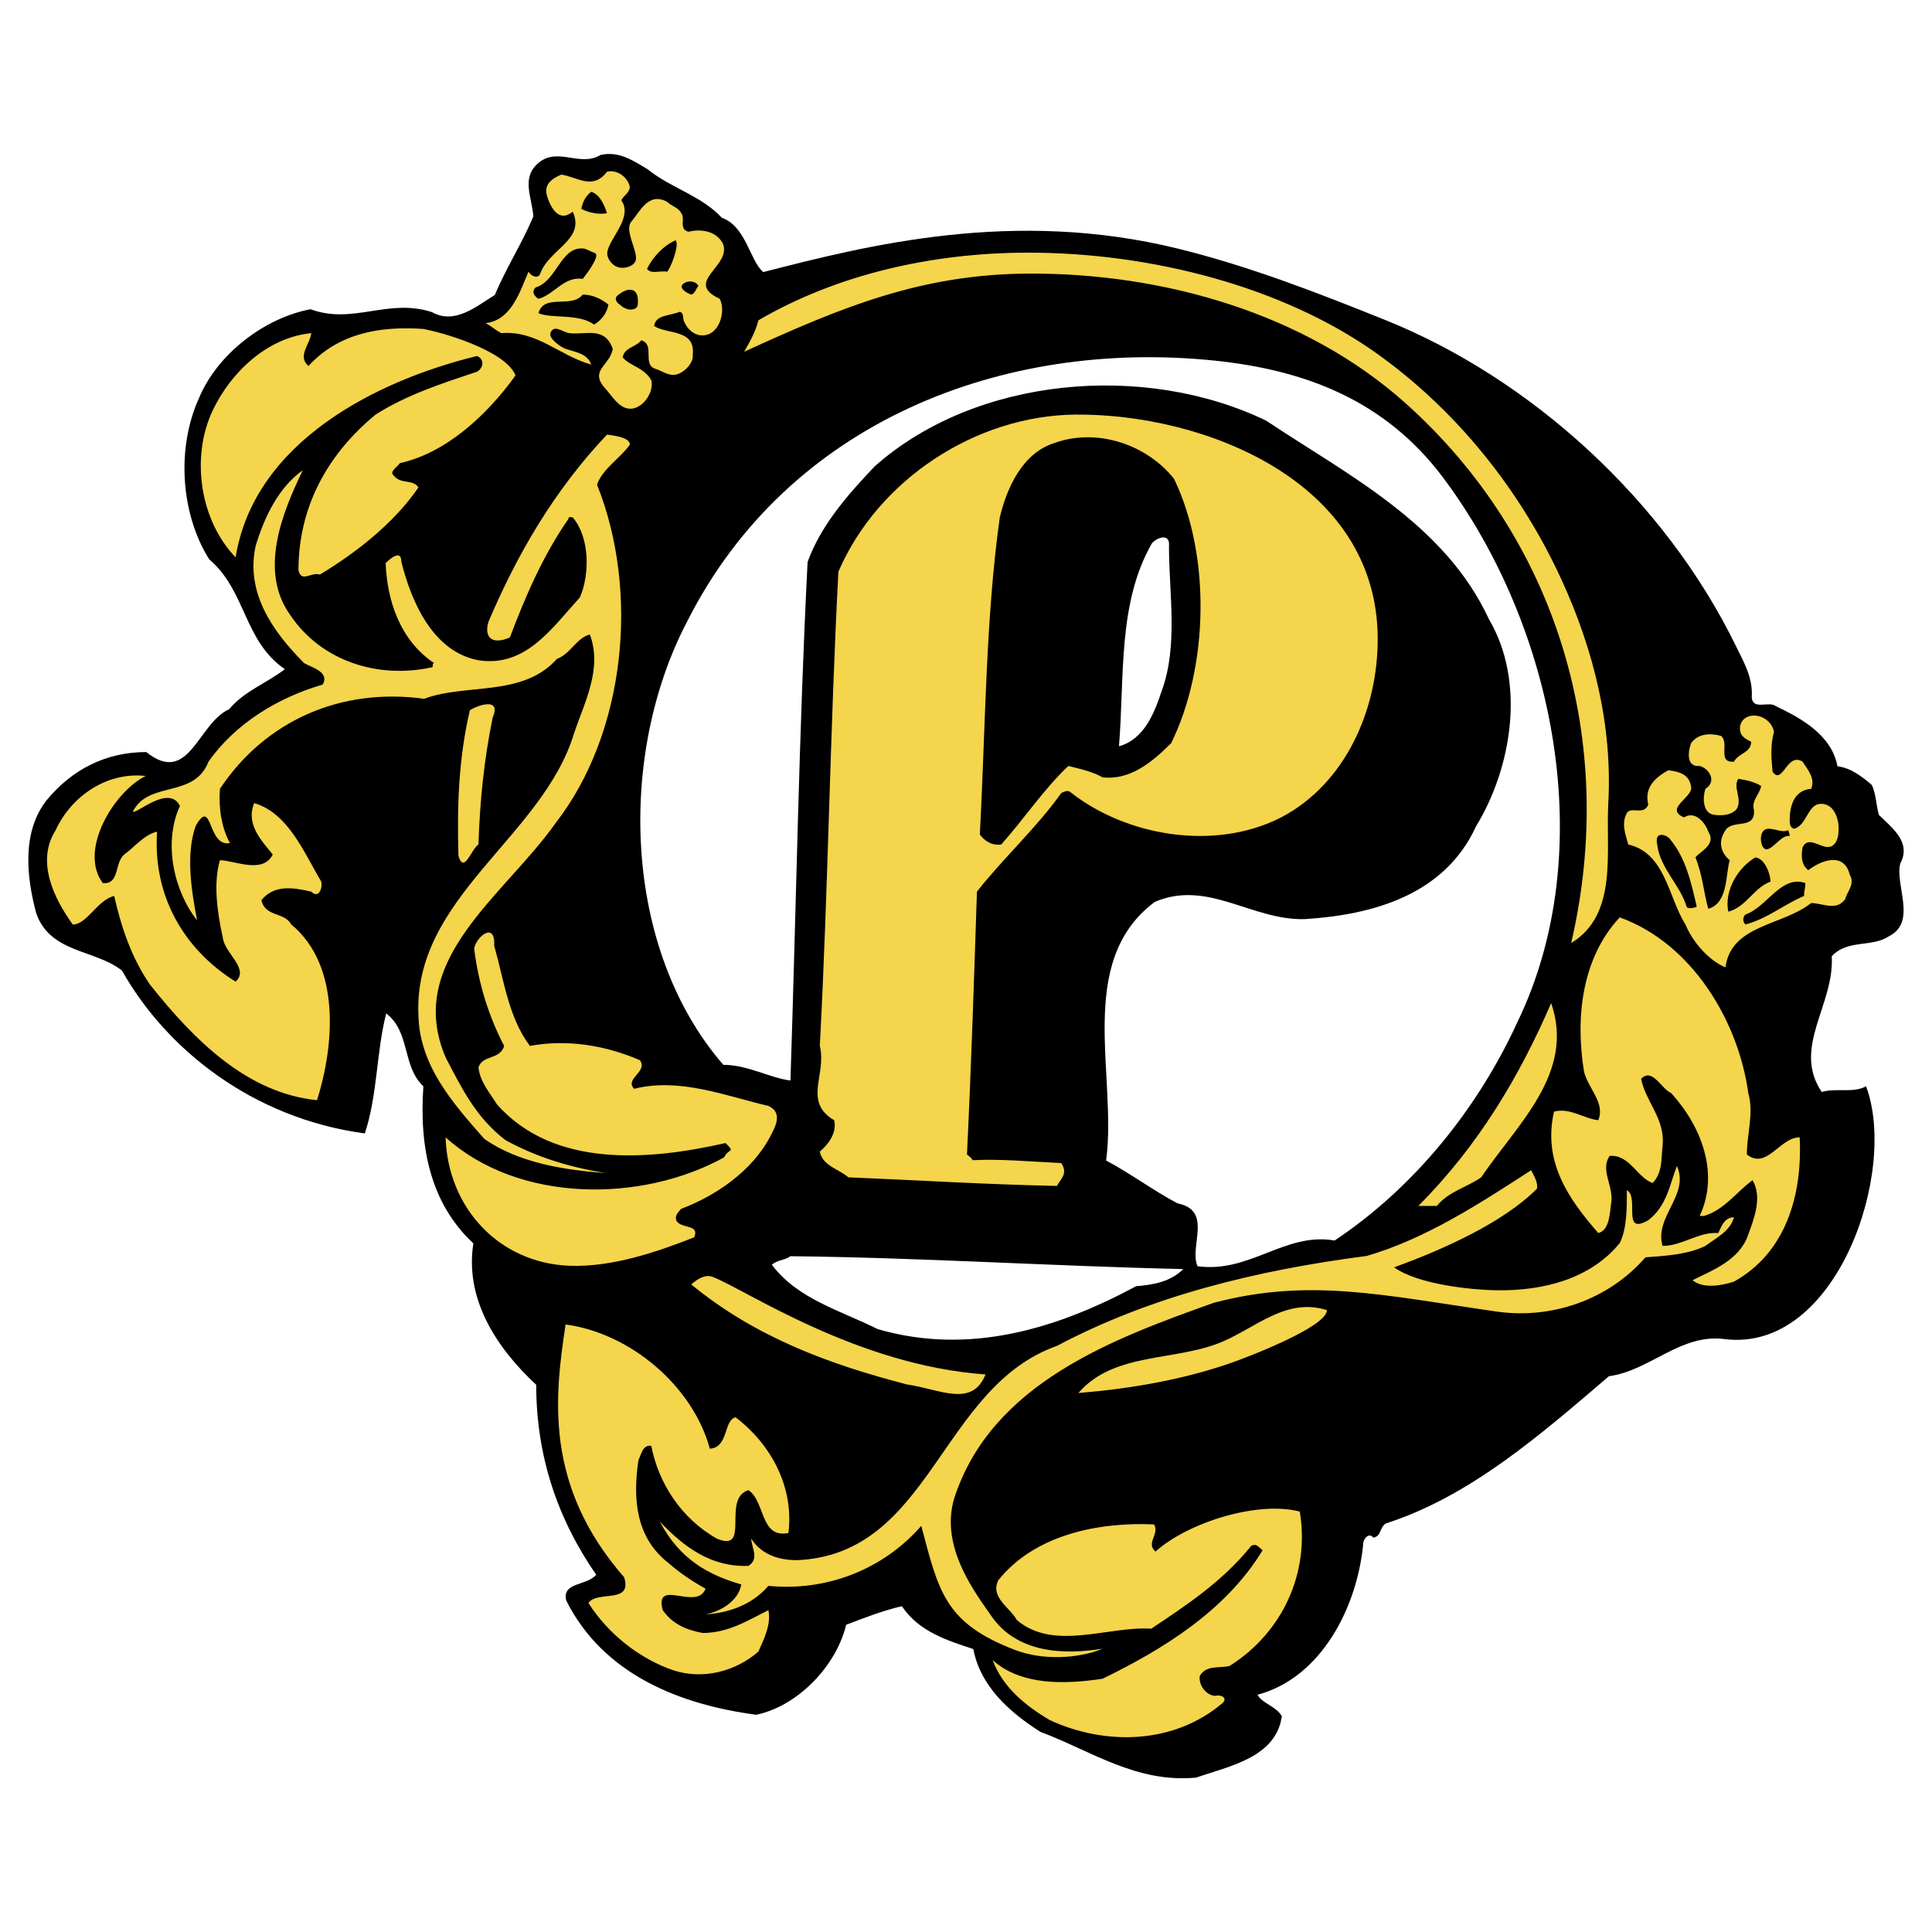 <?xml version="1.0" encoding="utf-8"?>
<!-- Generator: Adobe Illustrator 13.0.0, SVG Export Plug-In . SVG Version: 6.00 Build 14948)  -->
<!DOCTYPE svg PUBLIC "-//W3C//DTD SVG 1.0//EN" "http://www.w3.org/TR/2001/REC-SVG-20010904/DTD/svg10.dtd">
<svg version="1.0" id="Layer_1" xmlns="http://www.w3.org/2000/svg" xmlns:xlink="http://www.w3.org/1999/xlink" x="0px" y="0px"
	 width="192.756px" height="192.756px" viewBox="0 0 192.756 192.756" enable-background="new 0 0 192.756 192.756"
	 xml:space="preserve">
<g>
	<polygon fill-rule="evenodd" clip-rule="evenodd" fill="#FFFFFF" points="0,0 192.756,0 192.756,192.756 0,192.756 0,0 	"/>
	<path fill-rule="evenodd" clip-rule="evenodd" d="M114.917,54.221c-3.419,5.985-2.706,13.253-3.277,20.237
		c2.566-0.713,3.562-3.421,4.275-5.558c1.641-4.475,0.714-9.758,0.714-14.394C116.782,53.124,115.39,53.63,114.917,54.221
		L114.917,54.221z M77.011,126.188c2.565,3.42,6.84,4.56,10.545,6.412c9.263,2.708,18.099-0.143,25.794-4.274
		c1.709-0.143,3.421-0.428,4.702-1.711c-13.069-0.29-26.116-1.144-39.189-1.282C78.321,125.739,77.477,125.723,77.011,126.188
		L77.011,126.188z M68.603,61.917c-6.983,13.253-6.556,32.634,3.562,44.321c2.423,0,4.561,1.282,6.698,1.567
		c0.57-17.244,0.855-35.058,1.71-51.732c1.283-3.562,3.848-6.555,6.698-9.548c10.118-8.978,26.934-10.403,39.047-4.56
		c8.123,5.416,17.813,10.261,22.231,19.809c3.706,6.271,2.28,14.821-1.282,20.664c-3.136,6.84-10.261,8.836-17.102,9.263
		c-5.273,0.143-9.691-3.99-14.965-1.71c-7.979,5.985-3.704,17.386-4.844,25.794c2.423,1.282,4.701,2.992,7.124,4.275
		c3.562,0.712,1.142,4.275,1.995,6.271c5.272,0.712,8.695-3.421,13.683-2.565c8.123-5.415,14.394-13.396,18.241-21.804
		c8.264-17.102,3.692-39.474-7.411-54.297c-5.828-7.781-13.86-10.76-22.803-11.686C100.071,33.794,78.667,42.076,68.603,61.917
		L68.603,61.917z M72.023,21.729c2.423,0.855,2.829,4.392,4.133,5.415c10.361-2.665,25.007-6.382,41.434-2.322
		c7.091,1.752,13.913,4.407,20.665,7.125c14.483,5.833,27.866,17.979,34.951,32.535c0.753,1.548,1.709,3.135,1.566,5.13
		c0.143,1.282,1.711,0.285,2.423,0.854c2.423,1.142,5.558,2.852,6.128,5.987c1.283,0.143,2.423,0.998,3.42,1.853
		c0.428,0.855,0.428,1.995,0.713,2.993c1.283,1.282,3.278,2.708,2.138,4.845c-0.57,2.138,1.71,5.843-1.14,7.268
		c-1.711,1.14-4.133,0.285-5.701,1.995c0.286,4.845-3.989,9.122-0.997,13.539c1.425-0.428,3.136,0.143,4.418-0.569
		c3.205,8.471-2.931,26.621-14.108,25.224c-4.418-0.57-7.41,3.136-11.543,3.705c-6.841,5.843-13.824,11.971-22.232,14.679
		c-0.712,0.428-0.428,1.281-1.282,1.426c-0.428-0.572-0.997,0.142-0.997,0.569c-0.57,6.27-4.134,13.395-10.546,15.104
		c0.426,0.855,1.853,1.142,2.421,2.14c-0.568,4.133-5.271,4.987-8.549,6.128c-5.986,0.569-10.546-2.708-15.534-4.562
		c-3.135-1.995-5.985-4.559-6.698-8.264c-2.565-0.856-5.416-1.712-7.125-4.276c-1.853,0.427-3.705,1.142-5.558,1.853
		c-0.997,4.133-4.845,8.124-8.978,8.978c-7.553-0.998-15.248-3.99-18.954-11.4c-0.428-1.853,1.995-1.426,2.993-2.565
		c-3.848-5.556-5.986-11.827-5.986-18.952c-4.133-3.848-7.125-8.693-6.27-14.108c-4.275-3.99-5.416-9.549-4.988-15.676
		c-2.138-1.996-1.284-5.416-3.707-7.269c-0.996,3.848-0.855,8.123-2.136,11.971c-11.281-1.517-19.861-8.485-24.227-16.246
		c-2.708-2.138-7.125-1.71-8.551-5.7c-0.998-3.706-1.425-8.123,0.998-11.258c2.565-3.135,5.985-4.846,9.976-4.846
		c4.275,3.42,5.13-2.85,8.264-4.275c1.568-1.852,3.706-2.565,5.56-3.99c-4.135-2.851-3.85-7.838-7.555-10.974
		c-2.85-4.56-3.276-11.116-0.996-16.104c1.852-4.417,6.554-7.98,11.114-8.836c4.275,1.568,7.695-1.14,12.115,0.286
		c2.28,1.282,4.418-0.57,6.27-1.71c1.141-2.708,2.708-5.131,3.848-7.838c-0.143-1.853-1.14-3.705,0.285-5.13
		c1.996-1.995,4.276,0.285,6.414-0.998c1.82-0.42,3.241,0.548,4.703,1.425C66.938,18.772,69.924,19.489,72.023,21.729L72.023,21.729
		z"/>
	<path fill-rule="evenodd" clip-rule="evenodd" fill="#F4D54C" d="M51.434,37.452c-2.85,3.99-6.977,7.758-11.537,8.756
		c-0.284,0.428-1.14,0.856-0.57,1.282c0.712,0.856,1.852,0.287,2.422,1.14c-2.422,3.562-6.271,6.557-9.833,8.693
		c-0.856-0.284-1.852,0.856-2.138-0.426c0-6.271,2.85-11.542,7.697-15.533c3.134-1.997,6.699-3.137,10.12-4.277
		c0.712-0.428,0.712-1.282,0-1.568c-9.978,2.425-22.235,8.551-24.087,20.094c-3.562-3.704-4.502-9.992-2.28-14.677
		c1.783-3.753,5.417-7.269,9.833-7.697c-0.142,1.14-1.424,2.28-0.284,3.278c2.992-3.278,7.125-3.99,11.401-3.704
		C43.902,33.099,50.407,34.917,51.434,37.452L51.434,37.452z M117.136,47.776c3.707,7.694,3.423,18.812-0.284,26.364
		c-1.993,1.994-4.132,3.704-6.84,3.42c-0.996-0.57-2.28-0.856-3.421-1.14c-2.422,2.28-4.416,5.272-6.696,7.836
		c-0.998,0.145-1.71-0.425-2.138-0.996c0.57-10.548,0.57-21.521,1.993-31.64c0.715-2.992,2.28-6.413,5.417-7.408
		C109.441,42.646,114.43,44.356,117.136,47.776L117.136,47.776L117.136,47.776L117.136,47.776z M59.279,32.385
		c-1.568-1.14-4.277-0.57-5.559-1.14c0.57-1.997,3.278-0.428,4.418-1.852c0.964,0,1.826,0.405,2.564,0.995
		C60.563,31.233,60,31.95,59.279,32.385L59.279,32.385z M63.107,30.871c-0.463,0.078-0.943-0.162-1.265-0.483
		c-0.284-0.142-0.57-0.57-0.284-0.854c0.521-0.463,1.019-0.668,1.397-0.622c0.414,0.049,0.686,0.396,0.689,1.033
		C63.648,30.437,63.668,30.773,63.107,30.871L63.107,30.871z M68.97,29.393c-0.373-0.125-1.441-0.674-0.712-1.14
		c0.44-0.281,1.164-0.237,1.424,0.284C69.404,28.814,69.393,29.25,68.97,29.393L68.97,29.393z M58.139,27.824
		c-1.852-0.284-2.851,1.568-4.418,1.994c-0.428-0.284-0.712-0.712-0.284-1.14c2.118-0.622,2.495-4.083,4.748-3.886
		c0.325,0.026,0.729,0.301,1.158,0.452C59.994,25.475,58.338,27.575,58.139,27.824L58.139,27.824z M66.548,27.112
		c-0.715-0.145-1.568,0.283-1.997-0.287c0.57-1.14,1.568-2.28,2.85-2.85C67.853,24.427,66.829,26.941,66.548,27.112L66.548,27.112z
		 M57.997,20.842c0.142-0.712,0.426-1.282,0.996-1.71c0.886,0.295,1.305,1.346,1.569,2.138
		C59.73,21.435,58.741,21.215,57.997,20.842L57.997,20.842z M61.987,19.985c0.278,0.388,0.362,0.799,0.327,1.218
		c-0.127,1.508-1.803,3.137-1.73,4.161c0.029,0.449,0.538,1.337,1.47,1.357c0.518,0.009,1.293-0.237,1.389-0.822
		c0.153-0.943-1.169-2.938-0.46-3.776c0.871-1.024,1.71-2.992,3.565-1.994c0.425,0.426,1.14,0.571,1.424,1.14
		c0.428,0.57-0.284,1.566,0.712,1.853c1.14-0.287,2.708-0.145,3.42,1.14c0.999,2.28-3.99,3.846-0.283,5.556
		c0.159,0.362,0.229,0.724,0.229,1.074c-0.003,1.215-0.729,2.67-2.098,2.567c-0.764-0.061-1.363-0.622-1.693-1.36
		c-0.167-0.368,0-0.854-0.428-0.996c-0.999,0.425-2.422,0.284-2.567,1.424c1.285,0.856,4.135,0.286,3.849,2.851
		c0.145,0.871-1.053,2.051-1.971,2.028c-0.619-0.015-1.189-0.437-1.733-0.602c-1.392-0.422,0-2.425-1.427-2.85
		c-0.57,0.712-1.71,0.712-1.852,1.71c0.712,0.854,2.139,0.996,2.851,2.28c0.298,1.198-0.888,2.926-2.196,2.833
		c-1.062-0.075-1.733-1.291-2.364-1.979c-1.707-1.858,0.428-2.281,0.712-3.991c-0.778-2.225-2.602-1.409-4.245-1.557
		c-0.46-0.041-0.831-0.339-1.313-0.438c-0.431-0.089-0.623,0.267-0.666,0.452c-0.136,0.553,1.071,1.386,1.522,1.542
		c0.978,0.341,2.139,0.428,2.563,1.568c-3.133-0.856-5.414-3.42-8.976-3.137c-0.57-0.284-0.999-0.712-1.568-0.996
		c2.566-0.286,3.42-3.137,4.274-5.13c0.287,0.428,0.856,0.712,1.14,0.283c0.856-2.563,4.561-3.42,3.279-6.271
		c-0.356,0.287-0.669,0.402-0.94,0.396c-0.822-0.011-1.36-1.088-1.624-1.962c-0.341-1.125,0.425-1.71,1.424-2.139
		c1.71,0.284,3.137,1.569,4.561-0.286c1.018-0.251,2.115,0.573,2.28,1.568C62.711,19.354,62.253,19.45,61.987,19.985L61.987,19.985z
		 M174.142,92.238c-0.286-0.283-0.286-0.711,0-0.998c2.139-0.712,3.562-3.988,5.984-3.134c0,0.428-0.137,0.856-0.137,1.282
		C177.958,90.259,176.304,91.662,174.142,92.238L174.142,92.238z M172.432,90.956c-0.429-2.139,0.998-4.418,2.708-5.414
		c0.93,0.116,1.499,1.626,1.499,2.422C174.966,88.572,174.211,90.51,172.432,90.956L172.432,90.956z M168.3,90.528
		c-0.646-2.193-2.579-3.805-2.938-6.103c-0.058-0.376-0.227-1.077,0.361-1.126c0.275-0.023,0.657,0.142,0.865,0.388
		c1.638,1.942,2.142,4.416,2.697,6.771C169.008,90.597,168.577,90.667,168.3,90.528L168.3,90.528z M176.266,84.734
		c-0.663,0.059-0.889-1.898,0.029-2.034c0.688-0.101,1.565,0.44,2.061,0.133c0.109-0.069,0.205,0.561,0.205,0.57
		C177.727,83.268,176.966,84.674,176.266,84.734L176.266,84.734z M176.851,76.991c0.995,1.424,1.424-1.997,2.991-0.998
		c0.57,0.854,1.282,1.71,0.854,2.708c-1.711,0.142-2.136,1.71-2.136,3.134c0,0.286,0,0.711,0.425,0.856
		c1.325-0.361,1.329-2.448,2.665-2.491c1.343-0.043,1.853,1.525,1.788,2.677c-0.025,0.472-0.086,1.007-0.463,1.38
		c-0.926,0.931-2.422-1.141-3.134,0.287c-0.142,0.854-0.142,1.71,0.57,2.28c1.282-0.999,3.562-1.855,4.133,0.428
		c0.569,0.996-0.284,1.708-0.429,2.422c-0.854,1.282-2.28,0.425-3.42,0.425c-2.851,2.28-7.979,2.138-8.548,6.416
		c-1.711-0.715-3.279-2.567-3.991-4.277c-1.71-2.708-1.996-7.124-5.7-7.98c-0.287-0.996-0.715-2.136-0.145-3.134
		c0.428-0.711,1.71,0.284,2.138-0.856c-0.428-1.71,0.712-2.706,1.997-3.42c1.141,0.145,2.136,0.428,2.28,1.71
		c0.142,0.998-2.709,2.138-0.715,2.995c1.141-0.715,2.139,0.57,2.425,1.423c0.854,1.282-0.856,1.994-1.284,2.567
		c0.714,1.71,0.856,3.704,1.284,5.127c1.994-0.57,1.711-3.417,2.136-4.844c-0.562-0.48-0.851-1.053-0.871-1.638
		c-0.015-0.454,0.153-0.906,0.446-1.354c0.731-1.128,2.991,0,2.847-1.997c-0.283-0.996,0.57-1.565,0.715-2.422
		c-0.715-0.429-1.427-0.57-2.28-0.712c-0.57,0.854,0.426,1.994-0.145,2.992c-0.567,0.712-1.707,0.712-2.422,0.57
		c-0.996-0.284-0.996-1.71-0.712-2.564c1.14-0.715,0.428-1.997-0.57-2.28c-1.424,0.142-1.141-1.569-0.854-2.281
		c0.712-0.999,1.994-0.999,2.992-0.714c0.854,0.714-0.429,2.708,1.282,2.566c0.428-0.856,1.71-0.856,1.71-1.997
		c-0.622-0.266-1.024-0.59-1.097-1.071c-0.156-1.007,0.646-1.626,1.597-1.519c0.851,0.095,1.609,0.741,1.78,1.594
		C176.624,74.358,176.717,75.657,176.851,76.991L176.851,76.991z M174.283,115.183c1.997,1.568,3.278-1.711,5.272-1.711
		c0.286,5.843-1.424,11.543-6.554,14.394c-1.282,0.429-3.135,0.712-4.133-0.142c1.994-0.998,4.702-1.994,5.559-4.561
		c0.567-1.568,1.425-3.704,0.426-5.414c-1.568,1.14-2.851,2.992-4.844,3.562c-0.143,0-0.287,0-0.429,0
		c1.997-4.277,0.142-8.979-2.85-12.258c-0.999-0.426-1.853-2.564-2.993-1.424c0.429,2.28,2.423,3.99,2.139,6.698
		c-0.145,1.282,0,2.706-0.998,3.704c-1.568-0.569-2.28-2.85-4.277-2.708c-0.995,1.427,0.429,2.995,0.146,4.705
		c-0.146,0.995-0.146,2.705-1.285,2.992c-2.992-3.421-5.556-7.127-4.416-12.113c1.565-0.429,2.992,0.712,4.416,0.854
		c0.715-1.71-0.995-3.134-1.424-4.844c-0.856-5.272-0.283-11.259,3.562-15.392c7.176,2.584,11.832,10.293,12.827,17.527
		C175.004,111.076,174.283,113.15,174.283,115.183L174.283,115.183z M122.694,166.201c-0.995,0.283-2.28-0.145-2.992,0.995
		c-0.142,0.998,0.712,1.997,1.565,1.997c0.432-0.142,1.285,0.142,0.715,0.712c-4.847,4.132-11.685,4.277-17.243,1.71
		c-2.422-1.427-4.703-3.278-5.701-5.984c2.851,2.563,7.27,2.422,10.974,1.853c5.842-2.851,12.257-6.699,15.961-12.825
		c-0.428-0.286-0.569-0.712-1.14-0.429c-2.851,3.562-6.558,5.984-9.975,8.265c-4.277-0.283-9.691,2.283-13.398-0.854
		c-0.711-1.285-2.705-2.28-1.852-3.99c3.641-4.549,10.038-5.819,15.533-5.559c0.57,0.998-0.856,1.854,0.143,2.708
		c3.188-2.873,10.153-5.096,14.396-3.99C130.701,156.956,127.94,162.885,122.694,166.201L122.694,166.201z M73.386,141.405
		c3.565,2.708,5.845,6.982,5.275,11.543c-2.851,0.566-2.28-3.134-3.991-4.277c-2.708,0.857,0.284,6.271-3.136,4.844
		c-3.562-1.993-5.843-5.556-6.555-9.26c-0.857-0.142-0.999,0.854-1.282,1.424c-0.57,3.85-0.287,7.697,2.992,10.262
		c1.141,0.995,2.422,1.852,3.704,2.563c-0.854,2.28-5.13-1.141-4.274,2.139c0.998,1.424,2.422,1.993,3.991,2.28
		c2.563,0,4.56-1.282,6.554-2.28c0.287,1.424-0.428,2.85-0.998,4.135c-2.28,1.994-5.556,2.848-8.548,1.849
		c-3.278-1.14-6.415-3.562-8.409-6.695c0.854-1.282,4.418,0.142,3.562-2.567c-8.004-9.176-6.931-18.033-5.842-25.221
		c6.421,0.854,12.677,6.103,14.393,12.396C72.714,144.394,72.173,141.709,73.386,141.405L73.386,141.405z M63.839,105.777
		c0.854,1.141-1.568,1.853-0.57,2.851c4.561-1.14,9.121,0.712,13.395,1.71c1.569,0.712,0.57,2.28,0.142,3.134
		c-1.852,3.421-5.414,5.843-8.834,7.128c-0.428,0.425-0.712,0.853-0.428,1.281c0.57,0.712,2.28,0.284,1.71,1.568
		c-3.637,1.436-8.178,3.001-12.449,2.836c-6.997-0.271-12.127-5.756-12.348-12.813c7.27,6.558,19.524,6.558,27.789,1.997
		c0.48-0.961,1.146-0.426,0.145-1.427c-7.552,1.71-17.102,2.566-22.802-3.849c-0.712-1.14-1.71-2.28-1.852-3.704
		c0.428-1.281,2.139-0.712,2.564-2.139c-1.565-2.991-2.564-6.271-2.992-9.69c0.142-1.141,2.139-2.85,1.997-0.284
		c0.975,3.351,1.397,7.092,3.562,9.974C56.57,103.665,60.41,104.287,63.839,105.777L63.839,105.777z M10.257,88.106
		c1.707,0.142,1.137-1.994,2.135-2.851c0.998-0.711,1.997-1.994,3.279-2.28c-0.429,6.271,2.564,11.685,7.836,14.963
		c1.427-1.282-1.137-2.85-1.282-4.419c-0.57-2.563-0.946-5.431-0.284-7.694c1.424,0,4.274,1.427,5.272-0.57
		c-1.14-1.423-2.708-2.992-1.855-5.13c3.42,0.998,4.989,4.989,6.699,7.839c0.142,0.712-0.286,1.71-0.998,0.996
		c-1.852-0.426-3.704-0.712-4.986,0.856c0.425,1.71,2.28,1.14,2.992,2.422c4.985,4.132,4.276,12.113,2.566,17.53
		c-6.985-0.714-12.257-5.986-16.673-11.542c-1.855-2.709-2.85-5.701-3.565-8.838c-1.71,0.428-2.706,2.85-4.132,2.85
		c-1.852-2.563-3.704-6.271-1.71-9.404c1.568-3.42,5.13-5.843,8.979-5.417C11.359,79.002,7.812,84.848,10.257,88.106L10.257,88.106z
		 M47.736,84.257c-0.712,0.428-1.427,2.995-1.997,1.14c-0.142-4.844,0-9.691,1.141-14.535c0.671-0.449,3.18-1.386,2.28,0.711
		C48.294,75.755,47.872,79.995,47.736,84.257L47.736,84.257z M59.562,48.346c4.277,10.687,2.851,24.796-4.132,33.775
		c-5.13,7.266-15.105,13.679-10.973,23.37c1.569,2.992,2.992,5.987,5.984,8.268c3.137,1.71,6.416,2.705,9.978,3.275
		c-3.99-0.283-8.692-0.995-12.113-3.421c-3.137-3.562-6.416-7.266-6.558-12.254c-0.57-11.83,12.4-17.814,15.533-28.217
		c0.999-2.992,2.851-6.412,1.569-9.833c-1.282,0.284-1.994,1.994-3.278,2.422c-3.417,3.849-9.118,2.422-13.253,3.988
		c-8.268-1.137-15.82,2.142-20.377,8.982c-0.145,1.852,0.142,3.846,0.998,5.415c-2.283,0.428-1.713-4.703-3.42-1.71
		c-0.998,2.85-0.429,6.412,0.139,9.405c-2.277-2.851-3.417-7.694-1.707-11.398c-1.091-2.182-4.266,0.787-4.703,0.57
		c1.565-3.137,6.126-1.285,7.55-4.989c2.708-3.849,6.982-6.413,11.401-7.697c0.711-1.282-1.14-1.708-1.852-2.136
		c-3.278-3.279-5.842-7.127-4.844-11.688c0.854-2.85,2.277-5.842,4.703-7.553c-1.997,4.132-4.419,9.978-1.282,14.394
		c3.134,4.705,8.835,6.416,14.11,5.275c0.284,0,0-0.428,0.284-0.428c-3.42-2.281-4.702-6.271-4.844-9.978
		c0.425-0.425,1.565-1.423,1.565-0.142c0.998,3.991,3.137,8.979,7.697,9.833c4.702,0.715,7.266-3.133,10.117-6.27
		c0.998-2.28,0.998-5.984-0.712-7.981c-0.142,0-0.429-0.142-0.429,0.145c-2.563,3.704-4.274,7.694-5.842,11.827
		c-1.786,0.79-2.607-0.015-2.135-1.565c2.847-6.699,6.554-13.111,11.827-18.67c0.46,0.078,2.28,0.223,2.28,0.999
		C61.875,45.736,60.156,46.72,59.562,48.346L59.562,48.346z M160.46,80.125c-0.269,4.847,0.999,11.115-3.704,13.965
		c4.703-20.235-1.438-40.361-16.531-53.866c-9.932-8.89-24.032-13.007-37.676-12.926c-10.742,0.064-18.711,3.409-28.306,7.796
		c0.569-0.999,1.14-1.997,1.423-3.137c7.796-4.552,17.252-6.731,26.81-6.749c12.287-0.025,25.453,3.372,34.78,9.983
		c8.029,5.695,14.419,13.67,18.543,22.661C158.99,64.806,160.889,72.41,160.46,80.125L160.46,80.125z M147.777,117.463
		c-1.424,0.998-3.278,1.426-4.419,2.85c-0.712,0-1.282,0-1.852,0c5.986-5.984,10.119-12.97,13.253-20.235
		C157.182,107.06,151.339,112.19,147.777,117.463L147.777,117.463L147.777,117.463L147.777,117.463z M122.683,136.028
		c-4.82,1.655-9.934,2.529-15.094,2.955c3.562-4.136,9.697-3.12,14.394-5.131c3.368-1.444,6.412-4.419,10.403-3.137
		C132.386,132.414,124.205,135.505,122.683,136.028L122.683,136.028z M171.434,123.021c0.286-0.57,0.569-1.569,1.568-1.569
		c-0.429,1.428-1.711,1.997-2.851,2.851c-1.711,0.854-3.99,0.999-5.984,1.141c-3.707,4.273-9.416,6.189-14.821,5.414
		c-11.37-1.629-18.685-3.383-28.22-0.886c-9.975,3.562-22.229,8.013-25.936,19.557c-1.424,4.844,2.147,9.421,3.707,11.685
		c2.538,3.687,7.124,3.921,11.115,3.278c-2.423,0.995-5.953,1.184-8.693,0.142c-7.078-2.691-7.654-5.837-9.404-12.396
		c-3.849,4.415-9.549,6.554-15.25,5.984c-1.71,1.993-4.132,2.705-6.271,2.85c1.427-0.286,3.278-1.284,3.562-2.995
		c-3.192-0.911-6.132-2.459-8.123-6.268c2.425,2.564,5.131,4.558,8.837,4.419c1.14-0.715,0.284-1.854,0.284-2.712
		c0.999,1.569,2.708,2.142,4.561,2.142c13.395-0.572,14.251-17.243,25.937-21.379c9.407-4.985,19.952-7.552,30.925-8.976
		c5.843-1.711,11.117-5.131,16.39-8.551c0.284,0.569,0.712,1.281,0.57,1.852c-3.365,3.395-9.526,6.138-14.252,7.839
		c2.358,1.685,7.576,2.251,10.293,2.289c4.645,0.063,9.324-1.157,12.224-4.711c0.712-1.427,0.712-3.42,0.712-5.275
		c1.284,0.715-0.57,4.561,2.138,2.995c1.853-1.427,2.139-3.564,2.851-5.417c1.305,2.899-2.294,5.079-1.424,7.98
		C167.836,124.303,169.497,122.871,171.434,123.021L171.434,123.021z M98.327,137.128c-1.349,3.346-4.518,1.481-7.84,0.998
		c-7.694-1.993-15.105-4.702-21.518-9.975c0.712-0.642,1.456-1.007,2.115-0.761C74.254,128.577,85.412,136.22,98.327,137.128
		L98.327,137.128z M83.646,57.039c-0.854,16.387-0.995,31.067-1.852,47.312c0.712,2.851-1.71,5.56,1.427,7.411
		c0.283,1.141-0.429,2.28-1.427,3.137c0.286,1.424,1.852,1.71,2.851,2.564c6.982,0.286,13.682,0.712,20.806,0.856
		c0.335-0.672,1.151-1.198,0.428-2.28c-3.134-0.145-5.984-0.429-8.834-0.287c-0.145-0.283-0.428-0.428-0.57-0.569
		c0.425-8.693,0.712-17.672,0.995-26.223c2.566-3.276,5.987-6.413,8.409-9.833c0.287-0.142,0.57-0.283,0.856-0.142
		c5.557,4.418,14.391,5.984,21.09,2.567c6.47-3.406,9.647-10.82,9.63-17.834c-0.037-15.748-17.399-22.464-30.149-22.354
		C97.421,41.448,87.625,47.805,83.646,57.039L83.646,57.039z"/>
</g>
</svg>
